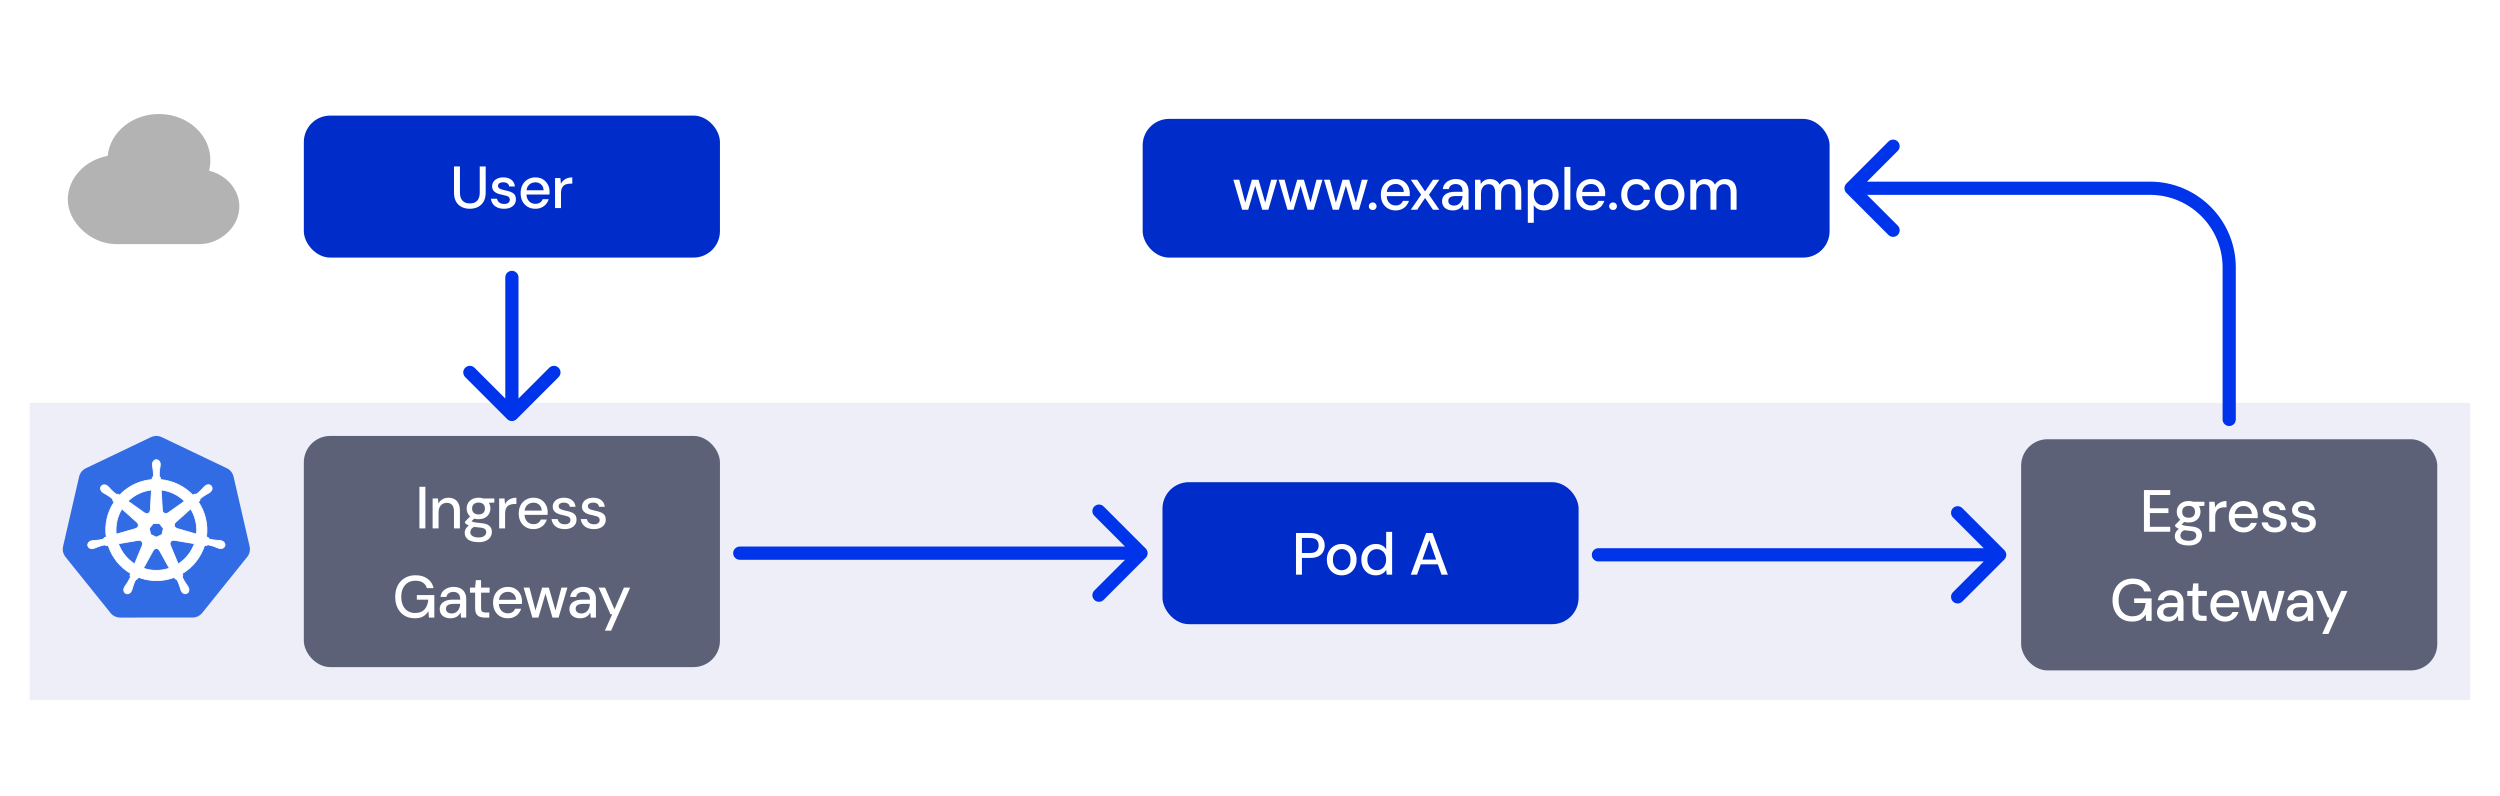 <svg width="757" height="241" viewBox="0 0 757 241" fill="none" xmlns="http://www.w3.org/2000/svg">
<rect width="757" height="241" fill="white"/>
<rect width="739" height="90" transform="translate(9 122)" fill="#EDEEF7"/>
<path d="M47.145 132.005C46.644 132.03 46.153 132.154 45.701 132.37L25.995 141.786C25.485 142.03 25.037 142.384 24.684 142.823C24.331 143.262 24.082 143.774 23.956 144.321L19.095 165.472C18.982 165.959 18.97 166.464 19.058 166.956C19.146 167.448 19.332 167.918 19.606 168.337C19.673 168.44 19.744 168.539 19.82 168.635L33.46 185.594C33.813 186.033 34.262 186.387 34.772 186.63C35.282 186.874 35.84 187 36.407 187L58.28 186.995C58.846 186.995 59.405 186.869 59.915 186.626C60.425 186.383 60.873 186.03 61.226 185.591L74.861 168.63C75.214 168.191 75.463 167.678 75.589 167.131C75.715 166.583 75.715 166.014 75.589 165.467L70.72 144.316C70.594 143.769 70.345 143.257 69.993 142.818C69.639 142.379 69.191 142.025 68.681 141.781L48.973 132.37C48.404 132.099 47.776 131.973 47.145 132.005Z" fill="#326CE5"/>
<path d="M47.341 139.203C46.689 139.203 46.161 139.789 46.161 140.513C46.161 140.524 46.163 140.535 46.164 140.546C46.163 140.644 46.158 140.763 46.161 140.848C46.177 141.266 46.268 141.585 46.322 141.97C46.422 142.793 46.505 143.475 46.454 144.11C46.404 144.349 46.227 144.568 46.071 144.72L46.043 145.219C45.335 145.277 44.622 145.385 43.911 145.546C40.848 146.242 38.211 147.819 36.204 149.949C36.073 149.86 35.845 149.697 35.778 149.647C35.567 149.675 35.354 149.74 35.077 149.579C34.549 149.223 34.068 148.733 33.487 148.142C33.22 147.859 33.027 147.59 32.711 147.318C32.639 147.256 32.529 147.172 32.448 147.109C32.201 146.911 31.909 146.808 31.627 146.799C31.264 146.786 30.915 146.928 30.687 147.215C30.281 147.724 30.411 148.502 30.977 148.954C30.982 148.958 30.988 148.962 30.994 148.966C31.072 149.029 31.167 149.11 31.239 149.163C31.575 149.411 31.882 149.538 32.217 149.735C32.922 150.171 33.507 150.532 33.971 150.967C34.152 151.16 34.183 151.501 34.208 151.648L34.586 151.986C32.562 155.031 31.625 158.793 32.179 162.626L31.685 162.77C31.555 162.938 31.371 163.202 31.178 163.281C30.571 163.473 29.888 163.543 29.064 163.629C28.677 163.661 28.342 163.642 27.932 163.72C27.842 163.737 27.716 163.77 27.617 163.793C27.613 163.794 27.61 163.795 27.607 163.796C27.602 163.797 27.594 163.799 27.589 163.801C26.894 163.969 26.447 164.608 26.591 165.237C26.735 165.867 27.414 166.25 28.113 166.099C28.119 166.098 28.126 166.098 28.131 166.097C28.139 166.095 28.146 166.091 28.154 166.089C28.251 166.068 28.373 166.044 28.459 166.021C28.862 165.913 29.154 165.754 29.517 165.615C30.298 165.335 30.944 165.101 31.574 165.01C31.837 164.99 32.114 165.173 32.252 165.25L32.766 165.162C33.949 168.83 36.428 171.795 39.568 173.655L39.354 174.169C39.431 174.369 39.516 174.639 39.459 174.836C39.23 175.43 38.838 176.056 38.391 176.755C38.175 177.078 37.954 177.328 37.759 177.697C37.712 177.786 37.653 177.922 37.607 178.015C37.304 178.664 37.527 179.411 38.109 179.691C38.695 179.973 39.422 179.676 39.737 179.026C39.737 179.025 39.739 179.024 39.739 179.023C39.74 179.022 39.739 179.021 39.739 179.021C39.784 178.928 39.848 178.807 39.886 178.721C40.053 178.338 40.108 178.01 40.226 177.64C40.538 176.856 40.709 176.033 41.139 175.521C41.257 175.38 41.449 175.326 41.647 175.273L41.914 174.789C44.652 175.84 47.715 176.122 50.776 175.427C51.474 175.268 52.148 175.063 52.8 174.817C52.875 174.95 53.014 175.206 53.052 175.27C53.254 175.336 53.474 175.37 53.654 175.636C53.975 176.185 54.195 176.835 54.463 177.619C54.581 177.99 54.639 178.318 54.806 178.701C54.844 178.788 54.907 178.911 54.952 179.003C55.266 179.655 55.996 179.954 56.583 179.671C57.165 179.39 57.388 178.643 57.084 177.995C57.039 177.901 56.977 177.766 56.93 177.677C56.735 177.308 56.514 177.06 56.298 176.737C55.851 176.039 55.481 175.458 55.252 174.865C55.156 174.558 55.268 174.368 55.343 174.169C55.298 174.118 55.202 173.829 55.146 173.693C58.409 171.766 60.816 168.691 61.946 165.139C62.098 165.163 62.364 165.21 62.45 165.227C62.627 165.11 62.79 164.957 63.11 164.983C63.74 165.074 64.386 165.308 65.167 165.588C65.529 165.726 65.822 165.888 66.225 165.996C66.311 166.019 66.433 166.04 66.53 166.061C66.538 166.063 66.545 166.067 66.553 166.069C66.558 166.07 66.566 166.07 66.57 166.071C67.27 166.222 67.949 165.839 68.093 165.209C68.236 164.58 67.79 163.941 67.095 163.773C66.994 163.75 66.85 163.711 66.752 163.692C66.341 163.615 66.007 163.634 65.62 163.602C64.796 163.515 64.113 163.445 63.506 163.254C63.258 163.158 63.082 162.863 62.997 162.742L62.52 162.603C62.767 160.817 62.701 158.957 62.273 157.097C61.842 155.219 61.08 153.501 60.063 151.988C60.185 151.877 60.416 151.673 60.481 151.613C60.501 151.401 60.484 151.179 60.703 150.945C61.167 150.509 61.752 150.148 62.457 149.712C62.792 149.515 63.102 149.388 63.438 149.14C63.514 149.084 63.617 148.995 63.697 148.931C64.263 148.48 64.393 147.701 63.987 147.192C63.581 146.683 62.794 146.635 62.228 147.086C62.148 147.15 62.038 147.233 61.966 147.295C61.649 147.568 61.454 147.837 61.187 148.119C60.605 148.71 60.125 149.203 59.597 149.558C59.368 149.692 59.033 149.646 58.881 149.637L58.432 149.957C55.874 147.274 52.392 145.559 48.641 145.226C48.631 145.069 48.617 144.785 48.614 144.699C48.46 144.552 48.275 144.427 48.228 144.11C48.177 143.475 48.262 142.793 48.361 141.97C48.416 141.585 48.507 141.266 48.523 140.848C48.526 140.753 48.521 140.616 48.52 140.513C48.52 139.789 47.992 139.203 47.341 139.203ZM45.864 148.351L45.514 154.539L45.488 154.551C45.465 155.105 45.009 155.547 44.45 155.547C44.221 155.547 44.009 155.473 43.837 155.348L43.828 155.353L38.754 151.756C40.313 150.223 42.308 149.09 44.606 148.568C45.026 148.473 45.446 148.402 45.864 148.351ZM48.82 148.351C51.504 148.681 53.985 149.896 55.887 151.759L50.846 155.332L50.829 155.325C50.381 155.652 49.751 155.571 49.402 155.133C49.26 154.954 49.184 154.744 49.175 154.531L49.17 154.529L48.82 148.351ZM36.914 154.067L41.547 158.211L41.542 158.236C41.96 158.599 42.021 159.23 41.673 159.667C41.53 159.846 41.339 159.967 41.133 160.023L41.128 160.043L35.19 161.757C34.888 158.993 35.539 156.307 36.914 154.067ZM57.734 154.07C58.423 155.185 58.944 156.431 59.254 157.782C59.561 159.117 59.638 160.449 59.511 161.737L53.543 160.018L53.538 159.992C53.004 159.846 52.675 159.303 52.8 158.758C52.851 158.534 52.969 158.345 53.13 158.206L53.127 158.193L57.734 154.07ZM46.391 158.531H48.288L49.468 160.005L49.044 161.845L47.341 162.664L45.632 161.842L45.209 160.003L46.391 158.531ZM52.475 163.576C52.555 163.572 52.636 163.58 52.714 163.594L52.724 163.581L58.866 164.62C57.967 167.145 56.247 169.333 53.949 170.797L51.565 165.038L51.572 165.028C51.353 164.519 51.572 163.922 52.076 163.68C52.205 163.618 52.34 163.583 52.475 163.576ZM42.159 163.602C42.628 163.608 43.048 163.933 43.157 164.411C43.208 164.634 43.183 164.855 43.099 165.051L43.117 165.073L40.758 170.774C38.552 169.359 36.795 167.24 35.856 164.64L41.945 163.607L41.955 163.619C42.023 163.607 42.092 163.601 42.159 163.602ZM47.303 166.099C47.466 166.093 47.632 166.127 47.789 166.202C47.996 166.302 48.155 166.458 48.256 166.646H48.278L51.28 172.07C50.89 172.2 50.49 172.312 50.08 172.405C47.785 172.926 45.496 172.768 43.424 172.062L46.418 166.649H46.423C46.603 166.313 46.944 166.112 47.303 166.099Z" fill="white" stroke="white" stroke-width="0.25"/>
<rect x="92" y="132" width="126" height="70" rx="8" fill="#5C6178"/>
<path d="M127 160V147.4H128.8V160H127ZM130.998 160V150.928H132.618L132.726 152.476C133.014 151.936 133.422 151.51 133.95 151.198C134.478 150.874 135.084 150.712 135.768 150.712C136.488 150.712 137.106 150.856 137.622 151.144C138.138 151.432 138.54 151.87 138.828 152.458C139.116 153.034 139.26 153.76 139.26 154.636V160H137.46V154.816C137.46 153.976 137.274 153.34 136.902 152.908C136.53 152.476 135.99 152.26 135.282 152.26C134.814 152.26 134.394 152.374 134.022 152.602C133.65 152.818 133.35 153.142 133.122 153.574C132.906 154.006 132.798 154.534 132.798 155.158V160H130.998ZM144.91 164.176C144.082 164.176 143.35 164.068 142.714 163.852C142.078 163.648 141.586 163.33 141.238 162.898C140.89 162.466 140.716 161.938 140.716 161.314C140.716 160.99 140.788 160.66 140.932 160.324C141.076 160 141.31 159.688 141.634 159.388C141.958 159.088 142.396 158.818 142.948 158.578L143.956 159.388C143.344 159.616 142.93 159.886 142.714 160.198C142.51 160.522 142.408 160.834 142.408 161.134C142.408 161.494 142.516 161.794 142.732 162.034C142.948 162.274 143.242 162.454 143.614 162.574C143.998 162.694 144.43 162.754 144.91 162.754C145.378 162.754 145.786 162.688 146.134 162.556C146.482 162.424 146.752 162.238 146.944 161.998C147.136 161.758 147.232 161.476 147.232 161.152C147.232 160.768 147.088 160.444 146.8 160.18C146.512 159.928 145.96 159.778 145.144 159.73C144.46 159.682 143.878 159.616 143.398 159.532C142.93 159.448 142.528 159.346 142.192 159.226C141.868 159.106 141.592 158.974 141.364 158.83C141.148 158.686 140.962 158.536 140.806 158.38V157.966L142.606 156.112L144.064 156.616L142.102 158.434L142.48 157.624C142.612 157.708 142.738 157.792 142.858 157.876C142.978 157.948 143.14 158.014 143.344 158.074C143.548 158.134 143.824 158.188 144.172 158.236C144.52 158.284 144.976 158.332 145.54 158.38C146.356 158.44 147.01 158.584 147.502 158.812C148.006 159.04 148.372 159.346 148.6 159.73C148.828 160.114 148.942 160.57 148.942 161.098C148.942 161.614 148.798 162.106 148.51 162.574C148.234 163.042 147.796 163.426 147.196 163.726C146.608 164.026 145.846 164.176 144.91 164.176ZM144.91 157.21C144.142 157.21 143.488 157.066 142.948 156.778C142.42 156.49 142.012 156.1 141.724 155.608C141.448 155.116 141.31 154.57 141.31 153.97C141.31 153.358 141.448 152.812 141.724 152.332C142.012 151.84 142.426 151.45 142.966 151.162C143.506 150.862 144.154 150.712 144.91 150.712C145.666 150.712 146.308 150.862 146.836 151.162C147.376 151.45 147.784 151.84 148.06 152.332C148.348 152.812 148.492 153.358 148.492 153.97C148.492 154.57 148.348 155.116 148.06 155.608C147.784 156.1 147.376 156.49 146.836 156.778C146.308 157.066 145.666 157.21 144.91 157.21ZM144.91 155.77C145.498 155.77 145.966 155.62 146.314 155.32C146.662 155.008 146.836 154.558 146.836 153.97C146.836 153.382 146.662 152.938 146.314 152.638C145.966 152.326 145.498 152.17 144.91 152.17C144.322 152.17 143.848 152.326 143.488 152.638C143.128 152.938 142.948 153.382 142.948 153.97C142.948 154.558 143.128 155.008 143.488 155.32C143.848 155.62 144.322 155.77 144.91 155.77ZM146.386 152.35L145.954 150.928H149.68V152.17L146.386 152.35ZM151.144 160V150.928H152.764L152.926 152.638C153.13 152.23 153.394 151.888 153.718 151.612C154.042 151.324 154.42 151.102 154.852 150.946C155.296 150.79 155.8 150.712 156.364 150.712V152.62H155.716C155.344 152.62 154.99 152.668 154.654 152.764C154.318 152.848 154.018 152.998 153.754 153.214C153.502 153.43 153.304 153.724 153.16 154.096C153.016 154.468 152.944 154.93 152.944 155.482V160H151.144ZM161.515 160.216C160.651 160.216 159.883 160.018 159.211 159.622C158.539 159.226 158.011 158.674 157.627 157.966C157.255 157.258 157.069 156.436 157.069 155.5C157.069 154.54 157.255 153.706 157.627 152.998C158.011 152.278 158.539 151.72 159.211 151.324C159.883 150.916 160.663 150.712 161.551 150.712C162.439 150.712 163.201 150.91 163.837 151.306C164.473 151.702 164.965 152.23 165.313 152.89C165.661 153.538 165.835 154.258 165.835 155.05C165.835 155.17 165.829 155.302 165.817 155.446C165.817 155.578 165.811 155.728 165.799 155.896H158.383V154.618H164.035C163.999 153.862 163.747 153.274 163.279 152.854C162.811 152.422 162.229 152.206 161.533 152.206C161.041 152.206 160.591 152.32 160.183 152.548C159.775 152.764 159.445 153.088 159.193 153.52C158.953 153.94 158.833 154.474 158.833 155.122V155.626C158.833 156.298 158.953 156.868 159.193 157.336C159.445 157.792 159.775 158.14 160.183 158.38C160.591 158.608 161.035 158.722 161.515 158.722C162.091 158.722 162.565 158.596 162.937 158.344C163.309 158.092 163.585 157.75 163.765 157.318H165.565C165.409 157.87 165.145 158.368 164.773 158.812C164.401 159.244 163.939 159.586 163.387 159.838C162.847 160.09 162.223 160.216 161.515 160.216ZM171.003 160.216C170.235 160.216 169.563 160.09 168.987 159.838C168.411 159.586 167.955 159.232 167.619 158.776C167.283 158.32 167.079 157.786 167.007 157.174H168.843C168.903 157.462 169.017 157.726 169.185 157.966C169.365 158.206 169.605 158.398 169.905 158.542C170.217 158.686 170.583 158.758 171.003 158.758C171.399 158.758 171.723 158.704 171.975 158.596C172.239 158.476 172.431 158.32 172.551 158.128C172.671 157.924 172.731 157.708 172.731 157.48C172.731 157.144 172.647 156.892 172.479 156.724C172.323 156.544 172.083 156.406 171.759 156.31C171.447 156.202 171.069 156.106 170.625 156.022C170.205 155.95 169.797 155.854 169.401 155.734C169.017 155.602 168.669 155.44 168.357 155.248C168.057 155.056 167.817 154.816 167.637 154.528C167.457 154.228 167.367 153.862 167.367 153.43C167.367 152.914 167.505 152.452 167.781 152.044C168.057 151.624 168.447 151.3 168.951 151.072C169.467 150.832 170.073 150.712 170.769 150.712C171.777 150.712 172.587 150.952 173.199 151.432C173.811 151.912 174.171 152.59 174.279 153.466H172.533C172.485 153.058 172.305 152.746 171.993 152.53C171.681 152.302 171.267 152.188 170.751 152.188C170.235 152.188 169.839 152.29 169.563 152.494C169.287 152.698 169.149 152.968 169.149 153.304C169.149 153.52 169.227 153.712 169.383 153.88C169.539 154.048 169.767 154.192 170.067 154.312C170.379 154.42 170.757 154.522 171.201 154.618C171.837 154.738 172.407 154.888 172.911 155.068C173.415 155.248 173.817 155.512 174.117 155.86C174.417 156.208 174.567 156.706 174.567 157.354C174.579 157.918 174.435 158.416 174.135 158.848C173.847 159.28 173.433 159.616 172.893 159.856C172.365 160.096 171.735 160.216 171.003 160.216ZM179.854 160.216C179.086 160.216 178.414 160.09 177.838 159.838C177.262 159.586 176.806 159.232 176.47 158.776C176.134 158.32 175.93 157.786 175.858 157.174H177.694C177.754 157.462 177.868 157.726 178.036 157.966C178.216 158.206 178.456 158.398 178.756 158.542C179.068 158.686 179.434 158.758 179.854 158.758C180.25 158.758 180.574 158.704 180.826 158.596C181.09 158.476 181.282 158.32 181.402 158.128C181.522 157.924 181.582 157.708 181.582 157.48C181.582 157.144 181.498 156.892 181.33 156.724C181.174 156.544 180.934 156.406 180.61 156.31C180.298 156.202 179.92 156.106 179.476 156.022C179.056 155.95 178.648 155.854 178.252 155.734C177.868 155.602 177.52 155.44 177.208 155.248C176.908 155.056 176.668 154.816 176.488 154.528C176.308 154.228 176.218 153.862 176.218 153.43C176.218 152.914 176.356 152.452 176.632 152.044C176.908 151.624 177.298 151.3 177.802 151.072C178.318 150.832 178.924 150.712 179.62 150.712C180.628 150.712 181.438 150.952 182.05 151.432C182.662 151.912 183.022 152.59 183.13 153.466H181.384C181.336 153.058 181.156 152.746 180.844 152.53C180.532 152.302 180.118 152.188 179.602 152.188C179.086 152.188 178.69 152.29 178.414 152.494C178.138 152.698 178 152.968 178 153.304C178 153.52 178.078 153.712 178.234 153.88C178.39 154.048 178.618 154.192 178.918 154.312C179.23 154.42 179.608 154.522 180.052 154.618C180.688 154.738 181.258 154.888 181.762 155.068C182.266 155.248 182.668 155.512 182.968 155.86C183.268 156.208 183.418 156.706 183.418 157.354C183.43 157.918 183.286 158.416 182.986 158.848C182.698 159.28 182.284 159.616 181.744 159.856C181.216 160.096 180.586 160.216 179.854 160.216ZM125.59 187.216C124.402 187.216 123.364 186.946 122.476 186.406C121.588 185.866 120.898 185.11 120.406 184.138C119.914 183.166 119.668 182.032 119.668 180.736C119.668 179.452 119.914 178.318 120.406 177.334C120.91 176.35 121.624 175.582 122.548 175.03C123.484 174.466 124.588 174.184 125.86 174.184C127.288 174.184 128.482 174.532 129.442 175.228C130.402 175.912 131.02 176.866 131.296 178.09H129.244C129.064 177.394 128.686 176.848 128.11 176.452C127.534 176.044 126.778 175.84 125.842 175.84C124.954 175.84 124.18 176.038 123.52 176.434C122.872 176.83 122.374 177.394 122.026 178.126C121.678 178.858 121.504 179.728 121.504 180.736C121.504 181.756 121.678 182.632 122.026 183.364C122.374 184.096 122.866 184.654 123.502 185.038C124.138 185.422 124.87 185.614 125.698 185.614C126.97 185.614 127.924 185.248 128.56 184.516C129.208 183.784 129.586 182.806 129.694 181.582H126.22V180.196H131.512V187H129.874L129.712 185.074C129.424 185.542 129.088 185.938 128.704 186.262C128.332 186.574 127.894 186.814 127.39 186.982C126.886 187.138 126.286 187.216 125.59 187.216ZM136.456 187.216C135.712 187.216 135.094 187.09 134.602 186.838C134.11 186.586 133.744 186.25 133.504 185.83C133.264 185.398 133.144 184.936 133.144 184.444C133.144 183.844 133.3 183.334 133.612 182.914C133.924 182.482 134.368 182.152 134.944 181.924C135.52 181.696 136.21 181.582 137.014 181.582H139.372C139.372 181.054 139.294 180.616 139.138 180.268C138.982 179.92 138.748 179.662 138.436 179.494C138.136 179.314 137.752 179.224 137.284 179.224C136.744 179.224 136.282 179.356 135.898 179.62C135.514 179.872 135.274 180.25 135.178 180.754H133.378C133.45 180.118 133.666 179.578 134.026 179.134C134.398 178.678 134.872 178.33 135.448 178.09C136.024 177.838 136.636 177.712 137.284 177.712C138.136 177.712 138.85 177.862 139.426 178.162C140.002 178.462 140.434 178.888 140.722 179.44C141.022 179.98 141.172 180.628 141.172 181.384V187H139.606L139.462 185.47C139.33 185.71 139.174 185.938 138.994 186.154C138.814 186.37 138.598 186.556 138.346 186.712C138.106 186.868 137.824 186.988 137.5 187.072C137.188 187.168 136.84 187.216 136.456 187.216ZM136.798 185.758C137.182 185.758 137.53 185.68 137.842 185.524C138.154 185.368 138.418 185.158 138.634 184.894C138.862 184.618 139.03 184.312 139.138 183.976C139.258 183.628 139.324 183.274 139.336 182.914V182.86H137.194C136.678 182.86 136.258 182.926 135.934 183.058C135.622 183.178 135.394 183.346 135.25 183.562C135.106 183.778 135.034 184.03 135.034 184.318C135.034 184.618 135.1 184.876 135.232 185.092C135.376 185.296 135.58 185.458 135.844 185.578C136.108 185.698 136.426 185.758 136.798 185.758ZM146.678 187C146.102 187 145.604 186.91 145.184 186.73C144.764 186.55 144.44 186.25 144.212 185.83C143.984 185.41 143.87 184.84 143.87 184.12V179.458H142.304V177.928H143.87L144.086 175.66H145.67V177.928H148.244V179.458H145.67V184.138C145.67 184.654 145.778 185.008 145.994 185.2C146.21 185.38 146.582 185.47 147.11 185.47H148.154V187H146.678ZM153.745 187.216C152.881 187.216 152.113 187.018 151.441 186.622C150.769 186.226 150.241 185.674 149.857 184.966C149.485 184.258 149.299 183.436 149.299 182.5C149.299 181.54 149.485 180.706 149.857 179.998C150.241 179.278 150.769 178.72 151.441 178.324C152.113 177.916 152.893 177.712 153.781 177.712C154.669 177.712 155.431 177.91 156.067 178.306C156.703 178.702 157.195 179.23 157.543 179.89C157.891 180.538 158.065 181.258 158.065 182.05C158.065 182.17 158.059 182.302 158.047 182.446C158.047 182.578 158.041 182.728 158.029 182.896H150.613V181.618H156.265C156.229 180.862 155.977 180.274 155.509 179.854C155.041 179.422 154.459 179.206 153.763 179.206C153.271 179.206 152.821 179.32 152.413 179.548C152.005 179.764 151.675 180.088 151.423 180.52C151.183 180.94 151.063 181.474 151.063 182.122V182.626C151.063 183.298 151.183 183.868 151.423 184.336C151.675 184.792 152.005 185.14 152.413 185.38C152.821 185.608 153.265 185.722 153.745 185.722C154.321 185.722 154.795 185.596 155.167 185.344C155.539 185.092 155.815 184.75 155.995 184.318H157.795C157.639 184.87 157.375 185.368 157.003 185.812C156.631 186.244 156.169 186.586 155.617 186.838C155.077 187.09 154.453 187.216 153.745 187.216ZM161.207 187L158.543 177.928H160.325L162.305 185.488L161.963 185.47L164.159 177.928H166.175L168.371 185.47L168.029 185.488L169.991 177.928H171.809L169.145 187H167.291L164.987 179.134H165.347L163.043 187H161.207ZM175.729 187.216C174.985 187.216 174.367 187.09 173.875 186.838C173.383 186.586 173.017 186.25 172.777 185.83C172.537 185.398 172.417 184.936 172.417 184.444C172.417 183.844 172.573 183.334 172.885 182.914C173.197 182.482 173.641 182.152 174.217 181.924C174.793 181.696 175.483 181.582 176.287 181.582H178.645C178.645 181.054 178.567 180.616 178.411 180.268C178.255 179.92 178.021 179.662 177.709 179.494C177.409 179.314 177.025 179.224 176.557 179.224C176.017 179.224 175.555 179.356 175.171 179.62C174.787 179.872 174.547 180.25 174.451 180.754H172.651C172.723 180.118 172.939 179.578 173.299 179.134C173.671 178.678 174.145 178.33 174.721 178.09C175.297 177.838 175.909 177.712 176.557 177.712C177.409 177.712 178.123 177.862 178.699 178.162C179.275 178.462 179.707 178.888 179.995 179.44C180.295 179.98 180.445 180.628 180.445 181.384V187H178.879L178.735 185.47C178.603 185.71 178.447 185.938 178.267 186.154C178.087 186.37 177.871 186.556 177.619 186.712C177.379 186.868 177.097 186.988 176.773 187.072C176.461 187.168 176.113 187.216 175.729 187.216ZM176.071 185.758C176.455 185.758 176.803 185.68 177.115 185.524C177.427 185.368 177.691 185.158 177.907 184.894C178.135 184.618 178.303 184.312 178.411 183.976C178.531 183.628 178.597 183.274 178.609 182.914V182.86H176.467C175.951 182.86 175.531 182.926 175.207 183.058C174.895 183.178 174.667 183.346 174.523 183.562C174.379 183.778 174.307 184.03 174.307 184.318C174.307 184.618 174.373 184.876 174.505 185.092C174.649 185.296 174.853 185.458 175.117 185.578C175.381 185.698 175.699 185.758 176.071 185.758ZM183.163 190.96L185.377 185.992H184.855L181.273 177.928H183.217L186.061 184.516L188.923 177.928H190.813L185.053 190.96H183.163Z" fill="white"/>
<rect x="352" y="146" width="126" height="43" rx="8" fill="#002DC9"/>
<path d="M392.424 174V161.4H396.726C397.734 161.4 398.562 161.568 399.21 161.904C399.858 162.24 400.338 162.69 400.65 163.254C400.962 163.818 401.118 164.46 401.118 165.18C401.118 165.864 400.962 166.494 400.65 167.07C400.35 167.634 399.876 168.09 399.228 168.438C398.58 168.774 397.746 168.942 396.726 168.942H394.224V174H392.424ZM394.224 167.448H396.654C397.602 167.448 398.274 167.244 398.67 166.836C399.078 166.416 399.282 165.864 399.282 165.18C399.282 164.448 399.078 163.884 398.67 163.488C398.274 163.092 397.602 162.894 396.654 162.894H394.224V167.448ZM406.257 174.216C405.405 174.216 404.637 174.018 403.953 173.622C403.281 173.226 402.747 172.674 402.351 171.966C401.967 171.246 401.775 170.418 401.775 169.482C401.775 168.522 401.973 167.688 402.369 166.98C402.765 166.26 403.305 165.702 403.989 165.306C404.673 164.91 405.441 164.712 406.293 164.712C407.157 164.712 407.925 164.91 408.597 165.306C409.269 165.702 409.797 166.254 410.181 166.962C410.577 167.67 410.775 168.504 410.775 169.464C410.775 170.424 410.577 171.258 410.181 171.966C409.797 172.674 409.263 173.226 408.579 173.622C407.895 174.018 407.121 174.216 406.257 174.216ZM406.257 172.668C406.749 172.668 407.193 172.548 407.589 172.308C407.997 172.068 408.321 171.714 408.561 171.246C408.813 170.766 408.939 170.172 408.939 169.464C408.939 168.756 408.819 168.168 408.579 167.7C408.339 167.22 408.015 166.86 407.607 166.62C407.211 166.38 406.773 166.26 406.293 166.26C405.813 166.26 405.369 166.38 404.961 166.62C404.553 166.86 404.223 167.22 403.971 167.7C403.731 168.168 403.611 168.756 403.611 169.464C403.611 170.172 403.731 170.766 403.971 171.246C404.223 171.714 404.547 172.068 404.943 172.308C405.351 172.548 405.789 172.668 406.257 172.668ZM416.582 174.216C415.718 174.216 414.956 174.012 414.296 173.604C413.636 173.184 413.12 172.62 412.748 171.912C412.388 171.192 412.208 170.376 412.208 169.464C412.208 168.54 412.388 167.724 412.748 167.016C413.12 166.308 413.636 165.75 414.296 165.342C414.968 164.922 415.736 164.712 416.6 164.712C417.308 164.712 417.932 164.856 418.472 165.144C419.012 165.42 419.432 165.816 419.732 166.332V161.04H421.532V174H419.912L419.732 172.596C419.552 172.872 419.318 173.136 419.03 173.388C418.742 173.628 418.394 173.826 417.986 173.982C417.578 174.138 417.11 174.216 416.582 174.216ZM416.87 172.65C417.434 172.65 417.932 172.518 418.364 172.254C418.796 171.99 419.126 171.618 419.354 171.138C419.594 170.658 419.714 170.1 419.714 169.464C419.714 168.828 419.594 168.276 419.354 167.808C419.126 167.328 418.796 166.956 418.364 166.692C417.932 166.416 417.434 166.278 416.87 166.278C416.33 166.278 415.844 166.416 415.412 166.692C414.98 166.956 414.644 167.328 414.404 167.808C414.164 168.276 414.044 168.828 414.044 169.464C414.044 170.1 414.164 170.658 414.404 171.138C414.644 171.618 414.98 171.99 415.412 172.254C415.844 172.518 416.33 172.65 416.87 172.65ZM427.195 174L431.821 161.4H433.783L438.409 174H436.483L432.793 163.56L429.085 174H427.195ZM429.283 170.886L429.787 169.446H435.709L436.213 170.886H429.283Z" fill="white"/>
<path d="M224 165.5C222.895 165.5 222 166.395 222 167.5C222 168.605 222.895 169.5 224 169.5V165.5ZM346.914 168.914C347.695 168.133 347.695 166.867 346.914 166.086L334.186 153.358C333.405 152.577 332.139 152.577 331.358 153.358C330.577 154.139 330.577 155.405 331.358 156.186L342.672 167.5L331.358 178.814C330.577 179.595 330.577 180.861 331.358 181.642C332.139 182.423 333.405 182.423 334.186 181.642L346.914 168.914ZM224 167.5V169.5H345.5V167.5V165.5H224V167.5Z" fill="#0034EA"/>
<rect x="612" y="133" width="126" height="70" rx="8" fill="#5C6178"/>
<path d="M649.185 161V148.4H657.141V149.876H650.985V153.908H656.601V155.348H650.985V159.524H657.141V161H649.185ZM662.726 165.176C661.898 165.176 661.166 165.068 660.53 164.852C659.894 164.648 659.402 164.33 659.054 163.898C658.706 163.466 658.532 162.938 658.532 162.314C658.532 161.99 658.604 161.66 658.748 161.324C658.892 161 659.126 160.688 659.45 160.388C659.774 160.088 660.212 159.818 660.764 159.578L661.772 160.388C661.16 160.616 660.746 160.886 660.53 161.198C660.326 161.522 660.224 161.834 660.224 162.134C660.224 162.494 660.332 162.794 660.548 163.034C660.764 163.274 661.058 163.454 661.43 163.574C661.814 163.694 662.246 163.754 662.726 163.754C663.194 163.754 663.602 163.688 663.95 163.556C664.298 163.424 664.568 163.238 664.76 162.998C664.952 162.758 665.048 162.476 665.048 162.152C665.048 161.768 664.904 161.444 664.616 161.18C664.328 160.928 663.776 160.778 662.96 160.73C662.276 160.682 661.694 160.616 661.214 160.532C660.746 160.448 660.344 160.346 660.008 160.226C659.684 160.106 659.408 159.974 659.18 159.83C658.964 159.686 658.778 159.536 658.622 159.38V158.966L660.422 157.112L661.88 157.616L659.918 159.434L660.296 158.624C660.428 158.708 660.554 158.792 660.674 158.876C660.794 158.948 660.956 159.014 661.16 159.074C661.364 159.134 661.64 159.188 661.988 159.236C662.336 159.284 662.792 159.332 663.356 159.38C664.172 159.44 664.826 159.584 665.318 159.812C665.822 160.04 666.188 160.346 666.416 160.73C666.644 161.114 666.758 161.57 666.758 162.098C666.758 162.614 666.614 163.106 666.326 163.574C666.05 164.042 665.612 164.426 665.012 164.726C664.424 165.026 663.662 165.176 662.726 165.176ZM662.726 158.21C661.958 158.21 661.304 158.066 660.764 157.778C660.236 157.49 659.828 157.1 659.54 156.608C659.264 156.116 659.126 155.57 659.126 154.97C659.126 154.358 659.264 153.812 659.54 153.332C659.828 152.84 660.242 152.45 660.782 152.162C661.322 151.862 661.97 151.712 662.726 151.712C663.482 151.712 664.124 151.862 664.652 152.162C665.192 152.45 665.6 152.84 665.876 153.332C666.164 153.812 666.308 154.358 666.308 154.97C666.308 155.57 666.164 156.116 665.876 156.608C665.6 157.1 665.192 157.49 664.652 157.778C664.124 158.066 663.482 158.21 662.726 158.21ZM662.726 156.77C663.314 156.77 663.782 156.62 664.13 156.32C664.478 156.008 664.652 155.558 664.652 154.97C664.652 154.382 664.478 153.938 664.13 153.638C663.782 153.326 663.314 153.17 662.726 153.17C662.138 153.17 661.664 153.326 661.304 153.638C660.944 153.938 660.764 154.382 660.764 154.97C660.764 155.558 660.944 156.008 661.304 156.32C661.664 156.62 662.138 156.77 662.726 156.77ZM664.202 153.35L663.77 151.928H667.496V153.17L664.202 153.35ZM668.959 161V151.928H670.579L670.741 153.638C670.945 153.23 671.209 152.888 671.533 152.612C671.857 152.324 672.235 152.102 672.667 151.946C673.111 151.79 673.615 151.712 674.179 151.712V153.62H673.531C673.159 153.62 672.805 153.668 672.469 153.764C672.133 153.848 671.833 153.998 671.569 154.214C671.317 154.43 671.119 154.724 670.975 155.096C670.831 155.468 670.759 155.93 670.759 156.482V161H668.959ZM679.331 161.216C678.467 161.216 677.699 161.018 677.027 160.622C676.355 160.226 675.827 159.674 675.443 158.966C675.071 158.258 674.885 157.436 674.885 156.5C674.885 155.54 675.071 154.706 675.443 153.998C675.827 153.278 676.355 152.72 677.027 152.324C677.699 151.916 678.479 151.712 679.367 151.712C680.255 151.712 681.017 151.91 681.653 152.306C682.289 152.702 682.781 153.23 683.129 153.89C683.477 154.538 683.651 155.258 683.651 156.05C683.651 156.17 683.645 156.302 683.633 156.446C683.633 156.578 683.627 156.728 683.615 156.896H676.199V155.618H681.851C681.815 154.862 681.563 154.274 681.095 153.854C680.627 153.422 680.045 153.206 679.349 153.206C678.857 153.206 678.407 153.32 677.999 153.548C677.591 153.764 677.261 154.088 677.009 154.52C676.769 154.94 676.649 155.474 676.649 156.122V156.626C676.649 157.298 676.769 157.868 677.009 158.336C677.261 158.792 677.591 159.14 677.999 159.38C678.407 159.608 678.851 159.722 679.331 159.722C679.907 159.722 680.381 159.596 680.753 159.344C681.125 159.092 681.401 158.75 681.581 158.318H683.381C683.225 158.87 682.961 159.368 682.589 159.812C682.217 160.244 681.755 160.586 681.203 160.838C680.663 161.09 680.039 161.216 679.331 161.216ZM688.819 161.216C688.051 161.216 687.379 161.09 686.803 160.838C686.227 160.586 685.771 160.232 685.435 159.776C685.099 159.32 684.895 158.786 684.823 158.174H686.659C686.719 158.462 686.833 158.726 687.001 158.966C687.181 159.206 687.421 159.398 687.721 159.542C688.033 159.686 688.399 159.758 688.819 159.758C689.215 159.758 689.539 159.704 689.791 159.596C690.055 159.476 690.247 159.32 690.367 159.128C690.487 158.924 690.547 158.708 690.547 158.48C690.547 158.144 690.463 157.892 690.295 157.724C690.139 157.544 689.899 157.406 689.575 157.31C689.263 157.202 688.885 157.106 688.441 157.022C688.021 156.95 687.613 156.854 687.217 156.734C686.833 156.602 686.485 156.44 686.173 156.248C685.873 156.056 685.633 155.816 685.453 155.528C685.273 155.228 685.183 154.862 685.183 154.43C685.183 153.914 685.321 153.452 685.597 153.044C685.873 152.624 686.263 152.3 686.767 152.072C687.283 151.832 687.889 151.712 688.585 151.712C689.593 151.712 690.403 151.952 691.015 152.432C691.627 152.912 691.987 153.59 692.095 154.466H690.349C690.301 154.058 690.121 153.746 689.809 153.53C689.497 153.302 689.083 153.188 688.567 153.188C688.051 153.188 687.655 153.29 687.379 153.494C687.103 153.698 686.965 153.968 686.965 154.304C686.965 154.52 687.043 154.712 687.199 154.88C687.355 155.048 687.583 155.192 687.883 155.312C688.195 155.42 688.573 155.522 689.017 155.618C689.653 155.738 690.223 155.888 690.727 156.068C691.231 156.248 691.633 156.512 691.933 156.86C692.233 157.208 692.383 157.706 692.383 158.354C692.395 158.918 692.251 159.416 691.951 159.848C691.663 160.28 691.249 160.616 690.709 160.856C690.181 161.096 689.551 161.216 688.819 161.216ZM697.67 161.216C696.902 161.216 696.23 161.09 695.654 160.838C695.078 160.586 694.622 160.232 694.286 159.776C693.95 159.32 693.746 158.786 693.674 158.174H695.51C695.57 158.462 695.684 158.726 695.852 158.966C696.032 159.206 696.272 159.398 696.572 159.542C696.884 159.686 697.25 159.758 697.67 159.758C698.066 159.758 698.39 159.704 698.642 159.596C698.906 159.476 699.098 159.32 699.218 159.128C699.338 158.924 699.398 158.708 699.398 158.48C699.398 158.144 699.314 157.892 699.146 157.724C698.99 157.544 698.75 157.406 698.426 157.31C698.114 157.202 697.736 157.106 697.292 157.022C696.872 156.95 696.464 156.854 696.068 156.734C695.684 156.602 695.336 156.44 695.024 156.248C694.724 156.056 694.484 155.816 694.304 155.528C694.124 155.228 694.034 154.862 694.034 154.43C694.034 153.914 694.172 153.452 694.448 153.044C694.724 152.624 695.114 152.3 695.618 152.072C696.134 151.832 696.74 151.712 697.436 151.712C698.444 151.712 699.254 151.952 699.866 152.432C700.478 152.912 700.838 153.59 700.946 154.466H699.2C699.152 154.058 698.972 153.746 698.66 153.53C698.348 153.302 697.934 153.188 697.418 153.188C696.902 153.188 696.506 153.29 696.23 153.494C695.954 153.698 695.816 153.968 695.816 154.304C695.816 154.52 695.894 154.712 696.05 154.88C696.206 155.048 696.434 155.192 696.734 155.312C697.046 155.42 697.424 155.522 697.868 155.618C698.504 155.738 699.074 155.888 699.578 156.068C700.082 156.248 700.484 156.512 700.784 156.86C701.084 157.208 701.234 157.706 701.234 158.354C701.246 158.918 701.102 159.416 700.802 159.848C700.514 160.28 700.1 160.616 699.56 160.856C699.032 161.096 698.402 161.216 697.67 161.216ZM645.59 188.216C644.402 188.216 643.364 187.946 642.476 187.406C641.588 186.866 640.898 186.11 640.406 185.138C639.914 184.166 639.668 183.032 639.668 181.736C639.668 180.452 639.914 179.318 640.406 178.334C640.91 177.35 641.624 176.582 642.548 176.03C643.484 175.466 644.588 175.184 645.86 175.184C647.288 175.184 648.482 175.532 649.442 176.228C650.402 176.912 651.02 177.866 651.296 179.09H649.244C649.064 178.394 648.686 177.848 648.11 177.452C647.534 177.044 646.778 176.84 645.842 176.84C644.954 176.84 644.18 177.038 643.52 177.434C642.872 177.83 642.374 178.394 642.026 179.126C641.678 179.858 641.504 180.728 641.504 181.736C641.504 182.756 641.678 183.632 642.026 184.364C642.374 185.096 642.866 185.654 643.502 186.038C644.138 186.422 644.87 186.614 645.698 186.614C646.97 186.614 647.924 186.248 648.56 185.516C649.208 184.784 649.586 183.806 649.694 182.582H646.22V181.196H651.512V188H649.874L649.712 186.074C649.424 186.542 649.088 186.938 648.704 187.262C648.332 187.574 647.894 187.814 647.39 187.982C646.886 188.138 646.286 188.216 645.59 188.216ZM656.456 188.216C655.712 188.216 655.094 188.09 654.602 187.838C654.11 187.586 653.744 187.25 653.504 186.83C653.264 186.398 653.144 185.936 653.144 185.444C653.144 184.844 653.3 184.334 653.612 183.914C653.924 183.482 654.368 183.152 654.944 182.924C655.52 182.696 656.21 182.582 657.014 182.582H659.372C659.372 182.054 659.294 181.616 659.138 181.268C658.982 180.92 658.748 180.662 658.436 180.494C658.136 180.314 657.752 180.224 657.284 180.224C656.744 180.224 656.282 180.356 655.898 180.62C655.514 180.872 655.274 181.25 655.178 181.754H653.378C653.45 181.118 653.666 180.578 654.026 180.134C654.398 179.678 654.872 179.33 655.448 179.09C656.024 178.838 656.636 178.712 657.284 178.712C658.136 178.712 658.85 178.862 659.426 179.162C660.002 179.462 660.434 179.888 660.722 180.44C661.022 180.98 661.172 181.628 661.172 182.384V188H659.606L659.462 186.47C659.33 186.71 659.174 186.938 658.994 187.154C658.814 187.37 658.598 187.556 658.346 187.712C658.106 187.868 657.824 187.988 657.5 188.072C657.188 188.168 656.84 188.216 656.456 188.216ZM656.798 186.758C657.182 186.758 657.53 186.68 657.842 186.524C658.154 186.368 658.418 186.158 658.634 185.894C658.862 185.618 659.03 185.312 659.138 184.976C659.258 184.628 659.324 184.274 659.336 183.914V183.86H657.194C656.678 183.86 656.258 183.926 655.934 184.058C655.622 184.178 655.394 184.346 655.25 184.562C655.106 184.778 655.034 185.03 655.034 185.318C655.034 185.618 655.1 185.876 655.232 186.092C655.376 186.296 655.58 186.458 655.844 186.578C656.108 186.698 656.426 186.758 656.798 186.758ZM666.678 188C666.102 188 665.604 187.91 665.184 187.73C664.764 187.55 664.44 187.25 664.212 186.83C663.984 186.41 663.87 185.84 663.87 185.12V180.458H662.304V178.928H663.87L664.086 176.66H665.67V178.928H668.244V180.458H665.67V185.138C665.67 185.654 665.778 186.008 665.994 186.2C666.21 186.38 666.582 186.47 667.11 186.47H668.154V188H666.678ZM673.745 188.216C672.881 188.216 672.113 188.018 671.441 187.622C670.769 187.226 670.241 186.674 669.857 185.966C669.485 185.258 669.299 184.436 669.299 183.5C669.299 182.54 669.485 181.706 669.857 180.998C670.241 180.278 670.769 179.72 671.441 179.324C672.113 178.916 672.893 178.712 673.781 178.712C674.669 178.712 675.431 178.91 676.067 179.306C676.703 179.702 677.195 180.23 677.543 180.89C677.891 181.538 678.065 182.258 678.065 183.05C678.065 183.17 678.059 183.302 678.047 183.446C678.047 183.578 678.041 183.728 678.029 183.896H670.613V182.618H676.265C676.229 181.862 675.977 181.274 675.509 180.854C675.041 180.422 674.459 180.206 673.763 180.206C673.271 180.206 672.821 180.32 672.413 180.548C672.005 180.764 671.675 181.088 671.423 181.52C671.183 181.94 671.063 182.474 671.063 183.122V183.626C671.063 184.298 671.183 184.868 671.423 185.336C671.675 185.792 672.005 186.14 672.413 186.38C672.821 186.608 673.265 186.722 673.745 186.722C674.321 186.722 674.795 186.596 675.167 186.344C675.539 186.092 675.815 185.75 675.995 185.318H677.795C677.639 185.87 677.375 186.368 677.003 186.812C676.631 187.244 676.169 187.586 675.617 187.838C675.077 188.09 674.453 188.216 673.745 188.216ZM681.207 188L678.543 178.928H680.325L682.305 186.488L681.963 186.47L684.159 178.928H686.175L688.371 186.47L688.029 186.488L689.991 178.928H691.809L689.145 188H687.291L684.987 180.134H685.347L683.043 188H681.207ZM695.729 188.216C694.985 188.216 694.367 188.09 693.875 187.838C693.383 187.586 693.017 187.25 692.777 186.83C692.537 186.398 692.417 185.936 692.417 185.444C692.417 184.844 692.573 184.334 692.885 183.914C693.197 183.482 693.641 183.152 694.217 182.924C694.793 182.696 695.483 182.582 696.287 182.582H698.645C698.645 182.054 698.567 181.616 698.411 181.268C698.255 180.92 698.021 180.662 697.709 180.494C697.409 180.314 697.025 180.224 696.557 180.224C696.017 180.224 695.555 180.356 695.171 180.62C694.787 180.872 694.547 181.25 694.451 181.754H692.651C692.723 181.118 692.939 180.578 693.299 180.134C693.671 179.678 694.145 179.33 694.721 179.09C695.297 178.838 695.909 178.712 696.557 178.712C697.409 178.712 698.123 178.862 698.699 179.162C699.275 179.462 699.707 179.888 699.995 180.44C700.295 180.98 700.445 181.628 700.445 182.384V188H698.879L698.735 186.47C698.603 186.71 698.447 186.938 698.267 187.154C698.087 187.37 697.871 187.556 697.619 187.712C697.379 187.868 697.097 187.988 696.773 188.072C696.461 188.168 696.113 188.216 695.729 188.216ZM696.071 186.758C696.455 186.758 696.803 186.68 697.115 186.524C697.427 186.368 697.691 186.158 697.907 185.894C698.135 185.618 698.303 185.312 698.411 184.976C698.531 184.628 698.597 184.274 698.609 183.914V183.86H696.467C695.951 183.86 695.531 183.926 695.207 184.058C694.895 184.178 694.667 184.346 694.523 184.562C694.379 184.778 694.307 185.03 694.307 185.318C694.307 185.618 694.373 185.876 694.505 186.092C694.649 186.296 694.853 186.458 695.117 186.578C695.381 186.698 695.699 186.758 696.071 186.758ZM703.163 191.96L705.377 186.992H704.855L701.273 178.928H703.217L706.061 185.516L708.923 178.928H710.813L705.053 191.96H703.163Z" fill="white"/>
<path d="M484 166C482.895 166 482 166.895 482 168C482 169.105 482.895 170 484 170V166ZM606.914 169.414C607.695 168.633 607.695 167.367 606.914 166.586L594.186 153.858C593.405 153.077 592.139 153.077 591.358 153.858C590.577 154.639 590.577 155.905 591.358 156.686L602.672 168L591.358 179.314C590.577 180.095 590.577 181.361 591.358 182.142C592.139 182.923 593.405 182.923 594.186 182.142L606.914 169.414ZM484 168V170H605.5V168V166H484V168Z" fill="#0034EA"/>
<rect x="92" y="35" width="126" height="43" rx="8" fill="#002DC9"/>
<path d="M142.241 63.216C141.353 63.216 140.549 63.042 139.829 62.694C139.109 62.334 138.533 61.794 138.101 61.074C137.681 60.342 137.471 59.412 137.471 58.284V50.4H139.271V58.302C139.271 59.058 139.397 59.682 139.649 60.174C139.901 60.654 140.249 61.014 140.693 61.254C141.149 61.482 141.677 61.596 142.277 61.596C142.889 61.596 143.417 61.482 143.861 61.254C144.305 61.014 144.647 60.654 144.887 60.174C145.139 59.682 145.265 59.058 145.265 58.302V50.4H147.065V58.284C147.065 59.412 146.849 60.342 146.417 61.074C145.985 61.794 145.403 62.334 144.671 62.694C143.939 63.042 143.129 63.216 142.241 63.216ZM152.645 63.216C151.877 63.216 151.205 63.09 150.629 62.838C150.053 62.586 149.597 62.232 149.261 61.776C148.925 61.32 148.721 60.786 148.649 60.174H150.485C150.545 60.462 150.659 60.726 150.827 60.966C151.007 61.206 151.247 61.398 151.547 61.542C151.859 61.686 152.225 61.758 152.645 61.758C153.041 61.758 153.365 61.704 153.617 61.596C153.881 61.476 154.073 61.32 154.193 61.128C154.313 60.924 154.373 60.708 154.373 60.48C154.373 60.144 154.289 59.892 154.121 59.724C153.965 59.544 153.725 59.406 153.401 59.31C153.089 59.202 152.711 59.106 152.267 59.022C151.847 58.95 151.439 58.854 151.043 58.734C150.659 58.602 150.311 58.44 149.999 58.248C149.699 58.056 149.459 57.816 149.279 57.528C149.099 57.228 149.009 56.862 149.009 56.43C149.009 55.914 149.147 55.452 149.423 55.044C149.699 54.624 150.089 54.3 150.593 54.072C151.109 53.832 151.715 53.712 152.411 53.712C153.419 53.712 154.229 53.952 154.841 54.432C155.453 54.912 155.813 55.59 155.921 56.466H154.175C154.127 56.058 153.947 55.746 153.635 55.53C153.323 55.302 152.909 55.188 152.393 55.188C151.877 55.188 151.481 55.29 151.205 55.494C150.929 55.698 150.791 55.968 150.791 56.304C150.791 56.52 150.869 56.712 151.025 56.88C151.181 57.048 151.409 57.192 151.709 57.312C152.021 57.42 152.399 57.522 152.843 57.618C153.479 57.738 154.049 57.888 154.553 58.068C155.057 58.248 155.459 58.512 155.759 58.86C156.059 59.208 156.209 59.706 156.209 60.354C156.221 60.918 156.077 61.416 155.777 61.848C155.489 62.28 155.075 62.616 154.535 62.856C154.007 63.096 153.377 63.216 152.645 63.216ZM162.091 63.216C161.227 63.216 160.459 63.018 159.787 62.622C159.115 62.226 158.587 61.674 158.203 60.966C157.831 60.258 157.645 59.436 157.645 58.5C157.645 57.54 157.831 56.706 158.203 55.998C158.587 55.278 159.115 54.72 159.787 54.324C160.459 53.916 161.239 53.712 162.127 53.712C163.015 53.712 163.777 53.91 164.413 54.306C165.049 54.702 165.541 55.23 165.889 55.89C166.237 56.538 166.411 57.258 166.411 58.05C166.411 58.17 166.405 58.302 166.393 58.446C166.393 58.578 166.387 58.728 166.375 58.896H158.959V57.618H164.611C164.575 56.862 164.323 56.274 163.855 55.854C163.387 55.422 162.805 55.206 162.109 55.206C161.617 55.206 161.167 55.32 160.759 55.548C160.351 55.764 160.021 56.088 159.769 56.52C159.529 56.94 159.409 57.474 159.409 58.122V58.626C159.409 59.298 159.529 59.868 159.769 60.336C160.021 60.792 160.351 61.14 160.759 61.38C161.167 61.608 161.611 61.722 162.091 61.722C162.667 61.722 163.141 61.596 163.513 61.344C163.885 61.092 164.161 60.75 164.341 60.318H166.141C165.985 60.87 165.721 61.368 165.349 61.812C164.977 62.244 164.515 62.586 163.963 62.838C163.423 63.09 162.799 63.216 162.091 63.216ZM168.068 63V53.928H169.688L169.85 55.638C170.054 55.23 170.318 54.888 170.642 54.612C170.966 54.324 171.344 54.102 171.776 53.946C172.22 53.79 172.724 53.712 173.288 53.712V55.62H172.64C172.268 55.62 171.914 55.668 171.578 55.764C171.242 55.848 170.942 55.998 170.678 56.214C170.426 56.43 170.228 56.724 170.084 57.096C169.94 57.468 169.868 57.93 169.868 58.482V63H168.068Z" fill="white"/>
<rect x="346" y="36" width="208" height="42" rx="8" fill="#002DC9"/>
<path d="M376.124 63.5L373.46 54.428H375.242L377.222 61.988L376.88 61.97L379.076 54.428H381.092L383.288 61.97L382.946 61.988L384.908 54.428H386.726L384.062 63.5H382.208L379.904 55.634H380.264L377.96 63.5H376.124ZM389.844 63.5L387.18 54.428H388.962L390.942 61.988L390.6 61.97L392.796 54.428H394.812L397.008 61.97L396.666 61.988L398.628 54.428H400.446L397.782 63.5H395.928L393.624 55.634H393.984L391.68 63.5H389.844ZM403.565 63.5L400.901 54.428H402.683L404.663 61.988L404.321 61.97L406.517 54.428H408.533L410.729 61.97L410.387 61.988L412.349 54.428H414.167L411.503 63.5H409.649L407.345 55.634H407.705L405.401 63.5H403.565ZM415.66 63.59C415.312 63.59 415.024 63.482 414.796 63.266C414.58 63.038 414.472 62.768 414.472 62.456C414.472 62.132 414.58 61.862 414.796 61.646C415.024 61.418 415.312 61.304 415.66 61.304C416.008 61.304 416.29 61.418 416.506 61.646C416.722 61.862 416.83 62.132 416.83 62.456C416.83 62.768 416.722 63.038 416.506 63.266C416.29 63.482 416.008 63.59 415.66 63.59ZM422.569 63.716C421.705 63.716 420.937 63.518 420.265 63.122C419.593 62.726 419.065 62.174 418.681 61.466C418.309 60.758 418.123 59.936 418.123 59C418.123 58.04 418.309 57.206 418.681 56.498C419.065 55.778 419.593 55.22 420.265 54.824C420.937 54.416 421.717 54.212 422.605 54.212C423.493 54.212 424.255 54.41 424.891 54.806C425.527 55.202 426.019 55.73 426.367 56.39C426.715 57.038 426.889 57.758 426.889 58.55C426.889 58.67 426.883 58.802 426.871 58.946C426.871 59.078 426.865 59.228 426.853 59.396H419.437V58.118H425.089C425.053 57.362 424.801 56.774 424.333 56.354C423.865 55.922 423.283 55.706 422.587 55.706C422.095 55.706 421.645 55.82 421.237 56.048C420.829 56.264 420.499 56.588 420.247 57.02C420.007 57.44 419.887 57.974 419.887 58.622V59.126C419.887 59.798 420.007 60.368 420.247 60.836C420.499 61.292 420.829 61.64 421.237 61.88C421.645 62.108 422.089 62.222 422.569 62.222C423.145 62.222 423.619 62.096 423.991 61.844C424.363 61.592 424.639 61.25 424.819 60.818H426.619C426.463 61.37 426.199 61.868 425.827 62.312C425.455 62.744 424.993 63.086 424.441 63.338C423.901 63.59 423.277 63.716 422.569 63.716ZM427.19 63.5L430.322 58.964L427.19 54.428H429.134L431.51 57.956L433.904 54.428H435.83L432.698 58.964L435.83 63.5H433.904L431.51 59.954L429.134 63.5H427.19ZM439.965 63.716C439.221 63.716 438.603 63.59 438.111 63.338C437.619 63.086 437.253 62.75 437.013 62.33C436.773 61.898 436.653 61.436 436.653 60.944C436.653 60.344 436.809 59.834 437.121 59.414C437.433 58.982 437.877 58.652 438.453 58.424C439.029 58.196 439.719 58.082 440.523 58.082H442.881C442.881 57.554 442.803 57.116 442.647 56.768C442.491 56.42 442.257 56.162 441.945 55.994C441.645 55.814 441.261 55.724 440.793 55.724C440.253 55.724 439.791 55.856 439.407 56.12C439.023 56.372 438.783 56.75 438.687 57.254H436.887C436.959 56.618 437.175 56.078 437.535 55.634C437.907 55.178 438.381 54.83 438.957 54.59C439.533 54.338 440.145 54.212 440.793 54.212C441.645 54.212 442.359 54.362 442.935 54.662C443.511 54.962 443.943 55.388 444.231 55.94C444.531 56.48 444.681 57.128 444.681 57.884V63.5H443.115L442.971 61.97C442.839 62.21 442.683 62.438 442.503 62.654C442.323 62.87 442.107 63.056 441.855 63.212C441.615 63.368 441.333 63.488 441.009 63.572C440.697 63.668 440.349 63.716 439.965 63.716ZM440.307 62.258C440.691 62.258 441.039 62.18 441.351 62.024C441.663 61.868 441.927 61.658 442.143 61.394C442.371 61.118 442.539 60.812 442.647 60.476C442.767 60.128 442.833 59.774 442.845 59.414V59.36H440.703C440.187 59.36 439.767 59.426 439.443 59.558C439.131 59.678 438.903 59.846 438.759 60.062C438.615 60.278 438.543 60.53 438.543 60.818C438.543 61.118 438.609 61.376 438.741 61.592C438.885 61.796 439.089 61.958 439.353 62.078C439.617 62.198 439.935 62.258 440.307 62.258ZM446.636 63.5V54.428H448.256L448.382 55.706C448.67 55.238 449.054 54.872 449.534 54.608C450.014 54.344 450.554 54.212 451.154 54.212C451.61 54.212 452.024 54.278 452.396 54.41C452.768 54.53 453.098 54.716 453.386 54.968C453.674 55.22 453.908 55.532 454.088 55.904C454.412 55.376 454.844 54.962 455.384 54.662C455.936 54.362 456.518 54.212 457.13 54.212C457.862 54.212 458.492 54.362 459.02 54.662C459.548 54.95 459.95 55.388 460.226 55.976C460.502 56.552 460.64 57.272 460.64 58.136V63.5H458.858V58.316C458.858 57.476 458.684 56.84 458.336 56.408C458 55.976 457.502 55.76 456.842 55.76C456.398 55.76 456.002 55.874 455.654 56.102C455.306 56.33 455.03 56.66 454.826 57.092C454.634 57.524 454.538 58.052 454.538 58.676V63.5H452.738V58.316C452.738 57.476 452.564 56.84 452.216 56.408C451.88 55.976 451.382 55.76 450.722 55.76C450.302 55.76 449.918 55.874 449.57 56.102C449.222 56.33 448.946 56.66 448.742 57.092C448.538 57.524 448.436 58.052 448.436 58.676V63.5H446.636ZM462.624 67.46V54.428H464.244L464.424 55.832C464.616 55.556 464.856 55.298 465.144 55.058C465.432 54.806 465.774 54.602 466.17 54.446C466.578 54.29 467.052 54.212 467.592 54.212C468.456 54.212 469.212 54.422 469.86 54.842C470.52 55.262 471.03 55.832 471.39 56.552C471.762 57.26 471.948 58.07 471.948 58.982C471.948 59.894 471.762 60.71 471.39 61.43C471.018 62.138 470.502 62.696 469.842 63.104C469.194 63.512 468.438 63.716 467.574 63.716C466.866 63.716 466.242 63.578 465.702 63.302C465.162 63.014 464.736 62.618 464.424 62.114V67.46H462.624ZM467.286 62.15C467.838 62.15 468.324 62.018 468.744 61.754C469.176 61.49 469.512 61.118 469.752 60.638C470.004 60.158 470.13 59.6 470.13 58.964C470.13 58.328 470.004 57.776 469.752 57.308C469.512 56.828 469.176 56.456 468.744 56.192C468.324 55.916 467.838 55.778 467.286 55.778C466.722 55.778 466.224 55.916 465.792 56.192C465.372 56.456 465.042 56.828 464.802 57.308C464.562 57.776 464.442 58.328 464.442 58.964C464.442 59.6 464.562 60.158 464.802 60.638C465.042 61.118 465.372 61.49 465.792 61.754C466.224 62.018 466.722 62.15 467.286 62.15ZM473.708 63.5V50.54H475.508V63.5H473.708ZM481.741 63.716C480.877 63.716 480.109 63.518 479.437 63.122C478.765 62.726 478.237 62.174 477.853 61.466C477.481 60.758 477.295 59.936 477.295 59C477.295 58.04 477.481 57.206 477.853 56.498C478.237 55.778 478.765 55.22 479.437 54.824C480.109 54.416 480.889 54.212 481.777 54.212C482.665 54.212 483.427 54.41 484.063 54.806C484.699 55.202 485.191 55.73 485.539 56.39C485.887 57.038 486.061 57.758 486.061 58.55C486.061 58.67 486.055 58.802 486.043 58.946C486.043 59.078 486.037 59.228 486.025 59.396H478.609V58.118H484.261C484.225 57.362 483.973 56.774 483.505 56.354C483.037 55.922 482.455 55.706 481.759 55.706C481.267 55.706 480.817 55.82 480.409 56.048C480.001 56.264 479.671 56.588 479.419 57.02C479.179 57.44 479.059 57.974 479.059 58.622V59.126C479.059 59.798 479.179 60.368 479.419 60.836C479.671 61.292 480.001 61.64 480.409 61.88C480.817 62.108 481.261 62.222 481.741 62.222C482.317 62.222 482.791 62.096 483.163 61.844C483.535 61.592 483.811 61.25 483.991 60.818H485.791C485.635 61.37 485.371 61.868 484.999 62.312C484.627 62.744 484.165 63.086 483.613 63.338C483.073 63.59 482.449 63.716 481.741 63.716ZM488.439 63.59C488.091 63.59 487.803 63.482 487.575 63.266C487.359 63.038 487.251 62.768 487.251 62.456C487.251 62.132 487.359 61.862 487.575 61.646C487.803 61.418 488.091 61.304 488.439 61.304C488.787 61.304 489.069 61.418 489.285 61.646C489.501 61.862 489.609 62.132 489.609 62.456C489.609 62.768 489.501 63.038 489.285 63.266C489.069 63.482 488.787 63.59 488.439 63.59ZM495.438 63.716C494.562 63.716 493.782 63.518 493.098 63.122C492.414 62.714 491.874 62.156 491.478 61.448C491.094 60.74 490.902 59.918 490.902 58.982C490.902 58.034 491.094 57.206 491.478 56.498C491.874 55.778 492.414 55.22 493.098 54.824C493.782 54.416 494.562 54.212 495.438 54.212C496.542 54.212 497.466 54.5 498.21 55.076C498.954 55.652 499.428 56.432 499.632 57.416H497.76C497.64 56.888 497.364 56.48 496.932 56.192C496.512 55.904 496.008 55.76 495.42 55.76C494.94 55.76 494.496 55.886 494.088 56.138C493.68 56.378 493.35 56.738 493.098 57.218C492.858 57.686 492.738 58.268 492.738 58.964C492.738 59.48 492.81 59.942 492.954 60.35C493.098 60.746 493.29 61.082 493.53 61.358C493.782 61.634 494.07 61.844 494.394 61.988C494.718 62.12 495.06 62.186 495.42 62.186C495.816 62.186 496.17 62.126 496.482 62.006C496.806 61.874 497.076 61.682 497.292 61.43C497.52 61.178 497.676 60.878 497.76 60.53H499.632C499.428 61.49 498.954 62.264 498.21 62.852C497.466 63.428 496.542 63.716 495.438 63.716ZM505.537 63.716C504.685 63.716 503.917 63.518 503.233 63.122C502.561 62.726 502.027 62.174 501.631 61.466C501.247 60.746 501.055 59.918 501.055 58.982C501.055 58.022 501.253 57.188 501.649 56.48C502.045 55.76 502.585 55.202 503.269 54.806C503.953 54.41 504.721 54.212 505.573 54.212C506.437 54.212 507.205 54.41 507.877 54.806C508.549 55.202 509.077 55.754 509.461 56.462C509.857 57.17 510.055 58.004 510.055 58.964C510.055 59.924 509.857 60.758 509.461 61.466C509.077 62.174 508.543 62.726 507.859 63.122C507.175 63.518 506.401 63.716 505.537 63.716ZM505.537 62.168C506.029 62.168 506.473 62.048 506.869 61.808C507.277 61.568 507.601 61.214 507.841 60.746C508.093 60.266 508.219 59.672 508.219 58.964C508.219 58.256 508.099 57.668 507.859 57.2C507.619 56.72 507.295 56.36 506.887 56.12C506.491 55.88 506.053 55.76 505.573 55.76C505.093 55.76 504.649 55.88 504.241 56.12C503.833 56.36 503.503 56.72 503.251 57.2C503.011 57.668 502.891 58.256 502.891 58.964C502.891 59.672 503.011 60.266 503.251 60.746C503.503 61.214 503.827 61.568 504.223 61.808C504.631 62.048 505.069 62.168 505.537 62.168ZM511.83 63.5V54.428H513.45L513.576 55.706C513.864 55.238 514.248 54.872 514.728 54.608C515.208 54.344 515.748 54.212 516.348 54.212C516.804 54.212 517.218 54.278 517.59 54.41C517.962 54.53 518.292 54.716 518.58 54.968C518.868 55.22 519.102 55.532 519.282 55.904C519.606 55.376 520.038 54.962 520.578 54.662C521.13 54.362 521.712 54.212 522.324 54.212C523.056 54.212 523.686 54.362 524.214 54.662C524.742 54.95 525.144 55.388 525.42 55.976C525.696 56.552 525.834 57.272 525.834 58.136V63.5H524.052V58.316C524.052 57.476 523.878 56.84 523.53 56.408C523.194 55.976 522.696 55.76 522.036 55.76C521.592 55.76 521.196 55.874 520.848 56.102C520.5 56.33 520.224 56.66 520.02 57.092C519.828 57.524 519.732 58.052 519.732 58.676V63.5H517.932V58.316C517.932 57.476 517.758 56.84 517.41 56.408C517.074 55.976 516.576 55.76 515.916 55.76C515.496 55.76 515.112 55.874 514.764 56.102C514.416 56.33 514.14 56.66 513.936 57.092C513.732 57.524 513.63 58.052 513.63 58.676V63.5H511.83Z" fill="white"/>
<path d="M673 127C673 128.105 673.895 129 675 129C676.105 129 677 128.105 677 127H673ZM559.086 55.586C558.305 56.367 558.305 57.633 559.086 58.414L571.814 71.142C572.595 71.923 573.861 71.923 574.642 71.142C575.423 70.361 575.423 69.095 574.642 68.314L563.328 57L574.642 45.686C575.423 44.905 575.423 43.639 574.642 42.858C573.861 42.077 572.595 42.077 571.814 42.858L559.086 55.586ZM675 127H677V81H675H673V127H675ZM651 57V55H560.5V57V59H651V57ZM675 81H677C677 66.641 665.359 55 651 55V57V59C663.15 59 673 68.85 673 81H675Z" fill="#0034EA"/>
<path d="M157 84C157 82.895 156.105 82 155 82C153.895 82 153 82.895 153 84H157ZM153.586 126.914C154.367 127.695 155.633 127.695 156.414 126.914L169.142 114.186C169.923 113.405 169.923 112.139 169.142 111.358C168.361 110.577 167.095 110.577 166.314 111.358L155 122.672L143.686 111.358C142.905 110.577 141.639 110.577 140.858 111.358C140.077 112.139 140.077 113.405 140.858 114.186L153.586 126.914ZM155 84H153V125.5H155H157V84H155Z" fill="#0034EA"/>
<g clip-path="url(#clip0_182_321)">
<path d="M63.306 51.676C63.56 50.676 63.689 49.653 63.688 48.627C63.757 45.033 62.257 41.555 59.505 38.927C56.752 36.298 52.961 34.725 48.932 34.538C44.903 34.351 40.949 35.565 37.905 37.924C34.86 40.283 32.963 43.603 32.612 47.184C29.202 47.834 26.144 49.503 23.946 51.914C21.748 54.326 20.541 57.335 20.528 60.442C20.528 67.37 27.586 73.916 35.149 73.916H60.388C66.789 73.916 72.472 68.608 72.472 62.551C72.48 60.097 71.589 57.708 69.935 55.745C68.28 53.782 65.953 52.354 63.306 51.676Z" fill="#B3B3B3"/>
</g>
<defs>
<clipPath id="clip0_182_321">
<rect width="55" height="49" fill="white" transform="translate(19 29)"/>
</clipPath>
</defs>
</svg>
